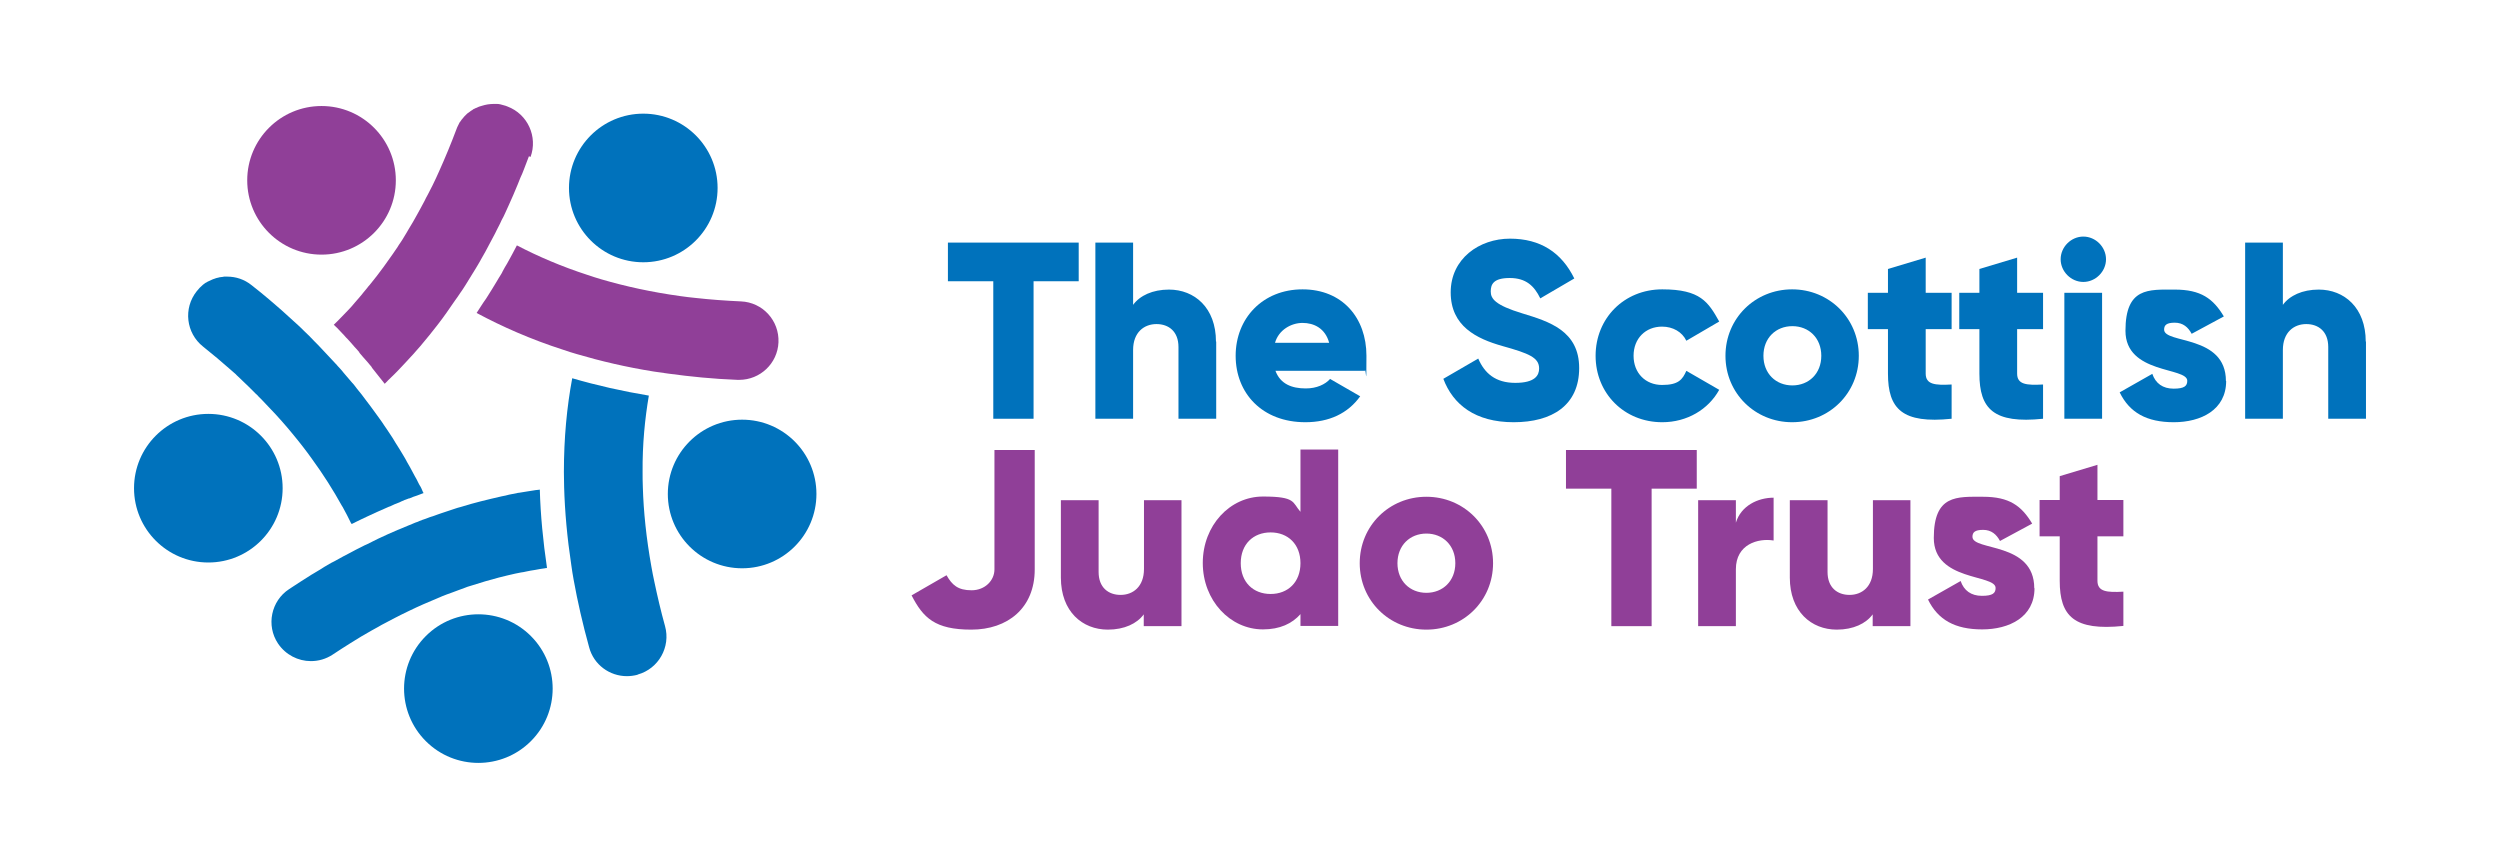 <?xml version="1.0" encoding="UTF-8"?>
<svg id="Layer_1" xmlns="http://www.w3.org/2000/svg" version="1.1" viewBox="0 0 1080 374.1">
  <!-- Generator: Adobe Illustrator 29.7.1, SVG Export Plug-In . SVG Version: 2.1.1 Build 8)  -->
  <defs>
    <style>
      .st0 {
        fill: #0072bc;
      }

      .st1 {
        fill: #0072bc;
      }

      .st2 {
        fill: #903f98;
      }

      .st3 {
        fill: #903f98;
      }
    </style>
  </defs>
  <g>
    <path class="st1" d="M275.4,291.5c-1.5.4-3.1.6-4.6.6-7.4,0-14.3-4.9-16.3-12.5-2.8-10.1-5-19.8-6.7-29.2-.4-2.1-.7-4.2-1-6.3-1.8-11.9-2.8-23.1-3.1-33.8,0-2.2-.1-4.3-.1-6.4,0-14.7,1.3-28.2,3.6-40.5,10.6,3.1,21.7,5.6,33.1,7.5-1.7,10-2.8,21-2.7,33,0,2.1,0,4.2.1,6.4.3,10.7,1.5,22.2,3.7,34.5.4,2.2.8,4.4,1.3,6.6,1.3,6.2,2.8,12.6,4.6,19.1,2.5,9-2.8,18.4-11.8,20.9Z"/>
    <circle class="st1" cx="320.6" cy="213.4" r="32.1"/>
    <path class="st3" d="M336.3,147.9c-.4,9.1-7.9,16.2-17,16.2s-.5,0-.7,0c-10.5-.4-20.4-1.4-29.9-2.7-2.1-.3-4.2-.6-6.3-.9-11.9-1.9-22.9-4.5-33.1-7.5-2-.6-4.1-1.2-6-1.9-14-4.5-26.4-10-37.4-15.9.6-.9,1.2-1.8,1.8-2.8.7-1.1,1.5-2.3,2.3-3.4,1.7-2.7,3.3-5.2,4.7-7.6.6-1,1.1-1.9,1.7-2.8l.3-.5c.1-.2.3-.5.4-.8.7-1.3,1.3-2.4,2-3.5h0s0,0,0,0c1.4-2.5,2.8-5.1,4.2-7.8,9,4.7,19.2,9.1,30.6,12.8,2,.7,4,1.3,6,1.9,10.3,3,21.6,5.5,33.9,7.2,2.2.3,4.4.6,6.6.8,6.3.7,12.9,1.2,19.7,1.5,9.4.4,16.6,8.3,16.2,17.7Z"/>
    <circle class="st1" cx="277.9" cy="81.2" r="32.1"/>
    <path class="st2" d="M228.5,67.5c-.7,1.8-1.4,3.7-2.1,5.5-.5,1.3-1,2.6-1.6,3.8-.4,1-.8,2-1.2,3-1.2,3-2.5,5.9-3.8,8.8-.5,1.1-1,2.2-1.5,3.3-.5,1.1-1,2.2-1.6,3.2-.4,1-.9,1.9-1.4,2.9-.5,1-1,1.9-1.4,2.8-1.4,2.7-2.8,5.3-4.2,7.9-.7,1.3-1.4,2.5-2.1,3.7,0,0,0,.1-.1.2-.7,1.2-1.3,2.3-2,3.4-1.5,2.5-3,4.9-4.5,7.3-.7,1.1-1.4,2.2-2.2,3.3-.7,1.1-1.5,2.2-2.3,3.3-1.2,1.8-2.4,3.5-3.6,5.2-.6.8-1.2,1.7-1.8,2.5-1.2,1.6-2.4,3.2-3.7,4.8-.6.8-1.3,1.6-1.9,2.4-.6.8-1.3,1.5-1.9,2.3-1.4,1.7-2.7,3.3-4.1,4.8-.6.7-1.2,1.4-1.8,2-.8.8-1.5,1.7-2.3,2.5-1.1,1.1-2.1,2.3-3.2,3.4-1.1,1.1-2.1,2.2-3.2,3.2s-1.5,1.5-2.2,2.2c-.2.2-.4.4-.6.6-1.1-1.4-2.2-2.8-3.5-4.4-.6-.8-1.3-1.6-1.9-2.4h0c0,0-.2-.3-.2-.3h0c0,0,0-.1,0-.1-1.3-1.6-2.5-3-3.7-4.3-.4-.5-.8-.9-1.2-1.4-.2-.2-.3-.4-.5-.6h0c0,0,0-.2,0-.2-.3-.3-.6-.6-.8-.9-.3-.4-.7-.7-1-1.1l-.2-.2h0c-1-1.2-2-2.3-3-3.4h0s0,0,0,0c-.2-.2-.5-.5-.7-.7-.2-.3-.5-.5-.7-.8-.5-.5-1-1.1-1.7-1.8-.9-1-1.9-2-2.9-2.9,1-1,2.1-2,3.1-3.1,1-1,2-2.1,3-3.1,1.1-1.2,2.2-2.3,3.2-3.6,1-1.1,2-2.3,3-3.5.1-.1.2-.2.3-.4.5-.6,1-1.2,1.5-1.8.1-.2.3-.3.4-.5.3-.4.6-.8,1-1.2,1-1.3,2.1-2.6,3.1-3.9,1-1.3,2-2.7,3-4,0,0,0,0,0,0,1.2-1.7,2.4-3.4,3.7-5.2.7-1.1,1.5-2.1,2.2-3.2.4-.7.8-1.3,1.3-2,.6-.9,1.2-1.8,1.7-2.7.6-1,1.3-2.1,1.9-3.2.6-1,1.2-2,1.8-3,.6-1,1.2-2.1,1.8-3.2,1.1-1.9,2.1-3.9,3.2-5.9.4-.9.9-1.8,1.4-2.7.7-1.4,1.4-2.7,2.1-4.1,1-2,1.9-4,2.8-6,2.6-5.8,5.1-11.8,7.5-18.2.2-.5.4-1.1.7-1.6.1-.2.2-.4.3-.6.1-.2.2-.4.3-.6,0,0,0,0,0,0,0-.1.2-.3.3-.4.2-.3.5-.7.7-1,0,0,0-.1.1-.1.3-.4.7-.8,1-1.2.3-.3.6-.6.9-.9.3-.3.6-.6,1-.8.3-.2.5-.4.8-.6.2-.1.4-.3.6-.4,0,0,.2,0,.3-.2,0,0,0,0,0,0,.2-.2.4-.3.7-.4.3-.2.6-.3.9-.4.8-.4,1.5-.7,2.4-.9.8-.3,1.6-.4,2.5-.6.8-.1,1.7-.2,2.5-.2s1,0,1.5,0c1,0,2,.3,3,.6.5.1,1,.3,1.5.5,8.8,3.3,13.2,13.1,10,21.8Z"/>
    <circle class="st2" cx="138.9" cy="77.9" r="32.1"/>
    <path class="st1" d="M183,213c-.9.3-1.9.7-2.9,1.1-1,.3-2.1.7-3.2,1.2,0,0-.2,0-.2,0h0c-.6.2-1.1.4-1.6.6-.2,0-.5.2-.7.3h0c-.6.2-1.2.5-1.8.8-1.4.5-2.8,1.1-4.2,1.8-.2,0-.4.1-.6.2-3.4,1.5-6.4,2.8-9.1,4.1-1.8.8-3.3,1.6-4.8,2.3-.6.3-1.2.6-1.8.9h-.2c0,0-.1-.1-.2-.2-.6-1.2-1.2-2.4-1.8-3.6-.5-.9-1-1.9-1.5-2.8-.2-.4-.4-.8-.7-1.2-3.7-6.7-8-13.5-13.1-20.5-1.2-1.7-2.5-3.4-3.8-5.1-1.4-1.9-3-3.7-4.5-5.6-.7-.8-1.3-1.6-2-2.4-3.4-4-7.1-8-11.1-12.1-.4-.4-.9-.9-1.4-1.4-.4-.5-.9-1-1.4-1.4-1-1-1.9-1.9-2.9-2.9-.8-.8-1.6-1.5-2.4-2.3-.8-.8-1.6-1.5-2.4-2.3-.3-.3-.6-.5-.8-.8-.8-.7-1.6-1.4-2.4-2.1-3.7-3.3-7.7-6.6-11.8-9.9-7.3-5.8-8.6-16.5-2.7-23.9.4-.5.9-1,1.3-1.5.5-.5,1-.9,1.4-1.3.3-.2.5-.4.8-.6.2-.2.5-.3.7-.4.3-.2.6-.4.9-.5.4-.2.8-.4,1.3-.6.4-.2.9-.4,1.3-.5.4-.2.9-.3,1.3-.4.2,0,.5-.1.7-.2.2,0,.4,0,.7-.1.5,0,.9-.1,1.4-.2.5,0,.9,0,1.4,0,3.7,0,7.4,1.2,10.5,3.7,2.6,2,5.1,4.1,7.5,6.1,1.2,1,2.4,2.1,3.6,3.1,1.2,1,2.4,2.1,3.5,3.1,1.8,1.6,3.7,3.3,5.4,4.9.9.8,1.8,1.7,2.6,2.5,1.6,1.5,3.1,3,4.5,4.5,1.1,1.1,2.1,2.1,3.1,3.2.5.5,1,1.1,1.5,1.6.5.5,1,1.1,1.5,1.6,1,1,1.9,2.1,2.9,3.1,0,.1.2.2.3.3.6.7,1.2,1.4,1.8,2,.6.6,1.1,1.3,1.6,1.9,1.2,1.4,2.4,2.8,3.6,4.2,0,.1.2.2.3.3.6.8,1.3,1.5,1.8,2.3,1.4,1.7,2.7,3.3,3.9,5,1.3,1.7,2.6,3.4,3.8,5.1.7,1,1.4,2,2.1,2.9.7,1,1.4,1.9,2,2.9.4.5.7,1.1,1.1,1.6.6.9,1.2,1.8,1.8,2.7.6,1,1.3,1.9,1.8,2.9,1.3,2,2.5,4,3.7,6,.5.8,1,1.7,1.4,2.5.9,1.5,1.7,3,2.5,4.5.6,1.1,1.1,2.1,1.7,3.1.3.6.6,1.2.9,1.8.1.3.3.5.4.7,0,.2.2.3.3.5.3.6.6,1.1.8,1.7.1.3.2.5.3.7,0,.1.1.2.2.3Z"/>
    <circle class="st1" cx="90" cy="210.9" r="32.1"/>
    <path class="st1" d="M236.2,245.4c-.3,0-.5,0-.8.1-1.4.2-2.8.4-4.2.7-1.3.2-2.6.4-3.9.7-.7.2-1.5.3-2.2.4-.8.2-1.7.3-2.5.5-2.3.5-4.7,1.1-7.1,1.7-3.8,1-7.6,2.1-11.6,3.4h0c-.3.1-.7.2-1,.3-.7.2-1.3.4-2,.7-1,.4-2,.7-3,1.1-.8.3-1.6.6-2.4.9-.8.3-1.7.6-2.5.9-1.3.5-2.6,1-3.9,1.6-4.1,1.7-8.3,3.5-12.6,5.6-2.3,1.1-4.5,2.2-6.8,3.4-1.1.6-2.3,1.2-3.4,1.8-1,.5-1.9,1-2.9,1.6-1,.5-1.9,1.1-2.9,1.6-3,1.7-6.1,3.5-9.2,5.5-2.5,1.6-5.1,3.2-7.6,4.9-2.9,1.9-6.1,2.8-9.4,2.8-5.5,0-10.9-2.7-14.2-7.6-5.2-7.8-3-18.4,4.8-23.5,1.6-1.1,3.3-2.1,4.9-3.2,1.4-.9,2.7-1.7,4.1-2.6.4-.3.8-.5,1.3-.8,1.2-.7,2.3-1.4,3.5-2.1.5-.3.9-.6,1.4-.9,1.4-.8,2.8-1.7,4.3-2.4,1.4-.8,2.7-1.5,4-2.2.8-.4,1.5-.8,2.3-1.2,1.1-.6,2.1-1.1,3.2-1.7h0c.4-.2.8-.4,1.2-.6.4-.2.8-.4,1.2-.6h0c.8-.4,1.5-.8,2.3-1.1,1.5-.8,3.1-1.5,4.6-2.3,3-1.4,6-2.8,8.9-4,0,0,.2,0,.3-.1,1.4-.6,2.9-1.2,4.3-1.8.6-.2,1.1-.4,1.7-.7.7-.3,1.4-.6,2.1-.8.1,0,.3-.1.4-.2,1-.4,2-.8,3-1.1,1.2-.5,2.4-.9,3.7-1.3.9-.3,1.8-.7,2.8-1,1.1-.4,2.2-.7,3.3-1.1.9-.3,1.8-.6,2.7-.9.9-.3,1.8-.6,2.7-.8,2.9-.9,5.7-1.7,8.5-2.4,3.1-.8,6.2-1.5,9.2-2.2,1.1-.2,2.1-.4,3.1-.7,1.4-.3,2.7-.5,4-.8,0,0,.1,0,.2,0,1.3-.2,2.5-.4,3.7-.6,1.3-.2,2.5-.4,3.8-.6.3,0,.6,0,.8-.1.3,0,.6,0,.8-.1.3,10.9,1.4,22.3,3.1,33.8Z"/>
    <circle class="st1" cx="206.6" cy="297.5" r="32.1" transform="translate(-149.8 233.2) rotate(-45)"/>
  </g>
  <g>
    <path class="st1" d="M466.1,121.5h-19.6v59.4h-17.4v-59.4h-19.6v-16.7h56.5v16.7Z"/>
    <path class="st1" d="M525.4,147.5v33.4h-16.3v-31c0-6.7-4.2-9.9-9.5-9.9s-10.1,3.5-10.1,11.2v29.7h-16.3v-76.1h16.3v26.9c2.9-4,8.4-6.6,15.5-6.6,11,0,20.3,7.8,20.3,22.5Z"/>
    <path class="st1" d="M564.2,167.8c4.5,0,8.3-1.7,10.4-4.1l13,7.5c-5.3,7.4-13.4,11.2-23.7,11.2-18.6,0-30.1-12.5-30.1-28.7s11.7-28.7,28.9-28.7,27.6,12.3,27.6,28.7-.2,4.5-.7,6.5h-38.6c2.1,5.7,7.1,7.6,13,7.6ZM574.2,148.1c-1.7-6.3-6.6-8.6-11.5-8.6s-10.3,3-11.9,8.6h23.4Z"/>
    <path class="st1" d="M623.6,163.6l15-8.7c2.7,6.3,7.4,10.5,16,10.5s10.3-3.3,10.3-6.2c0-4.7-4.3-6.5-15.8-9.7-11.3-3.2-22.4-8.6-22.4-23.2s12.4-23.2,25.6-23.2,22.3,6,27.8,17.2l-14.7,8.6c-2.6-5.4-6.2-8.8-13.2-8.8s-8.2,2.7-8.2,5.8,1.8,5.9,13.7,9.5c11.5,3.5,24.5,7.5,24.5,23.6s-11.7,23.4-28.3,23.4-26.2-7.6-30.4-18.8Z"/>
    <path class="st1" d="M689.3,153.7c0-16.2,12.3-28.7,28.8-28.7s19.9,5.5,24.6,13.9l-14.2,8.3c-1.8-3.8-5.8-6.1-10.5-6.1-7.1,0-12.3,5.1-12.3,12.6s5.2,12.6,12.3,12.6,8.8-2.3,10.5-6.1l14.2,8.2c-4.7,8.5-13.9,14-24.6,14-16.5,0-28.8-12.5-28.8-28.7Z"/>
    <path class="st1" d="M745.4,153.7c0-16.2,12.8-28.7,28.8-28.7s28.8,12.5,28.8,28.7-12.8,28.7-28.8,28.7-28.8-12.5-28.8-28.7ZM786.8,153.7c0-7.7-5.4-12.8-12.5-12.8s-12.5,5.1-12.5,12.8,5.4,12.8,12.5,12.8,12.5-5.1,12.5-12.8Z"/>
    <path class="st1" d="M831.9,142.2v19.2c0,4.7,4,5.1,11.2,4.7v14.8c-21.3,2.2-27.5-4.2-27.5-19.5v-19.2h-8.7v-15.7h8.7v-10.3l16.3-4.9v15.2h11.2v15.7h-11.2Z"/>
    <path class="st1" d="M871.4,142.2v19.2c0,4.7,4,5.1,11.2,4.7v14.8c-21.3,2.2-27.5-4.2-27.5-19.5v-19.2h-8.7v-15.7h8.7v-10.3l16.3-4.9v15.2h11.2v15.7h-11.2Z"/>
    <path class="st1" d="M890.2,112c0-5.3,4.5-9.8,9.8-9.8s9.8,4.5,9.8,9.8-4.5,9.8-9.8,9.8-9.8-4.5-9.8-9.8ZM891.8,126.5h16.3v54.4h-16.3v-54.4Z"/>
    <path class="st1" d="M961.7,164.6c0,12.5-10.9,17.8-22.6,17.8s-19.1-4.1-23.4-12.9l14.1-8c1.4,4.1,4.5,6.4,9.2,6.4s5.9-1.2,5.9-3.4c0-6-26.7-2.8-26.7-21.6s10-17.8,21.3-17.8,16.6,3.9,21.2,11.6l-13.9,7.5c-1.5-2.8-3.7-4.8-7.3-4.8s-4.6,1.1-4.6,3c0,6.2,26.7,2.1,26.7,22.2Z"/>
    <path class="st0" d="M1022.1,147.5v33.4h-16.3v-31c0-6.7-4.2-9.9-9.5-9.9s-10.1,3.5-10.1,11.2v29.7h-16.3v-76.1h16.3v26.9c2.9-4,8.4-6.6,15.5-6.6,11,0,20.3,7.8,20.3,22.5Z"/>
    <path class="st3" d="M393.8,257.2l15.1-8.7c2.4,4.2,4.9,6.5,10.8,6.5s9.9-4.3,9.9-9v-51.6h17.4v51.6c0,16.7-11.7,26-27.4,26s-20.8-5.1-25.8-14.8Z"/>
    <path class="st3" d="M510.4,216.1v54.4h-16.3v-5.1c-2.9,4-8.4,6.6-15.5,6.6-11,0-20.3-7.8-20.3-22.5v-33.4h16.3v31c0,6.7,4.2,9.9,9.5,9.9s10.1-3.5,10.1-11.2v-29.7h16.3Z"/>
    <path class="st3" d="M578.1,194.3v76.1h-16.3v-5.1c-3.6,4.1-8.9,6.6-16.2,6.6-14.2,0-26-12.5-26-28.7s11.7-28.7,26-28.7,12.6,2.5,16.2,6.6v-26.9h16.3ZM561.8,243.3c0-8.2-5.4-13.3-12.9-13.3s-12.9,5.1-12.9,13.3,5.4,13.3,12.9,13.3,12.9-5.1,12.9-13.3Z"/>
    <path class="st3" d="M587.4,243.3c0-16.2,12.8-28.7,28.8-28.7s28.8,12.5,28.8,28.7-12.8,28.7-28.8,28.7-28.8-12.5-28.8-28.7ZM628.7,243.3c0-7.7-5.4-12.8-12.5-12.8s-12.5,5.1-12.5,12.8,5.4,12.8,12.5,12.8,12.5-5.1,12.5-12.8Z"/>
    <path class="st3" d="M733.1,211.1h-19.6v59.4h-17.4v-59.4h-19.6v-16.7h56.5v16.7Z"/>
    <path class="st3" d="M766.2,215v18.5c-6.7-1.1-16.3,1.6-16.3,12.4v24.6h-16.3v-54.4h16.3v9.7c2.2-7.3,9.5-10.8,16.3-10.8Z"/>
    <path class="st3" d="M825.3,216.1v54.4h-16.3v-5.1c-2.9,4-8.4,6.6-15.5,6.6-11,0-20.3-7.8-20.3-22.5v-33.4h16.3v31c0,6.7,4.2,9.9,9.5,9.9s10.1-3.5,10.1-11.2v-29.7h16.3Z"/>
    <path class="st3" d="M878.9,254.1c0,12.5-10.9,17.8-22.6,17.8s-19.1-4.1-23.4-12.9l14.1-8c1.4,4.1,4.5,6.4,9.2,6.4s5.9-1.2,5.9-3.4c0-6-26.7-2.8-26.7-21.6s10-17.8,21.3-17.8,16.6,3.9,21.2,11.6l-13.9,7.5c-1.5-2.8-3.7-4.8-7.3-4.8s-4.6,1.1-4.6,3c0,6.2,26.7,2.1,26.7,22.2Z"/>
    <path class="st3" d="M906.1,231.7v19.2c0,4.7,4,5.1,11.2,4.7v14.8c-21.3,2.2-27.5-4.2-27.5-19.5v-19.2h-8.7v-15.7h8.7v-10.3l16.3-4.9v15.2h11.2v15.7h-11.2Z"/>
  </g>
</svg>
